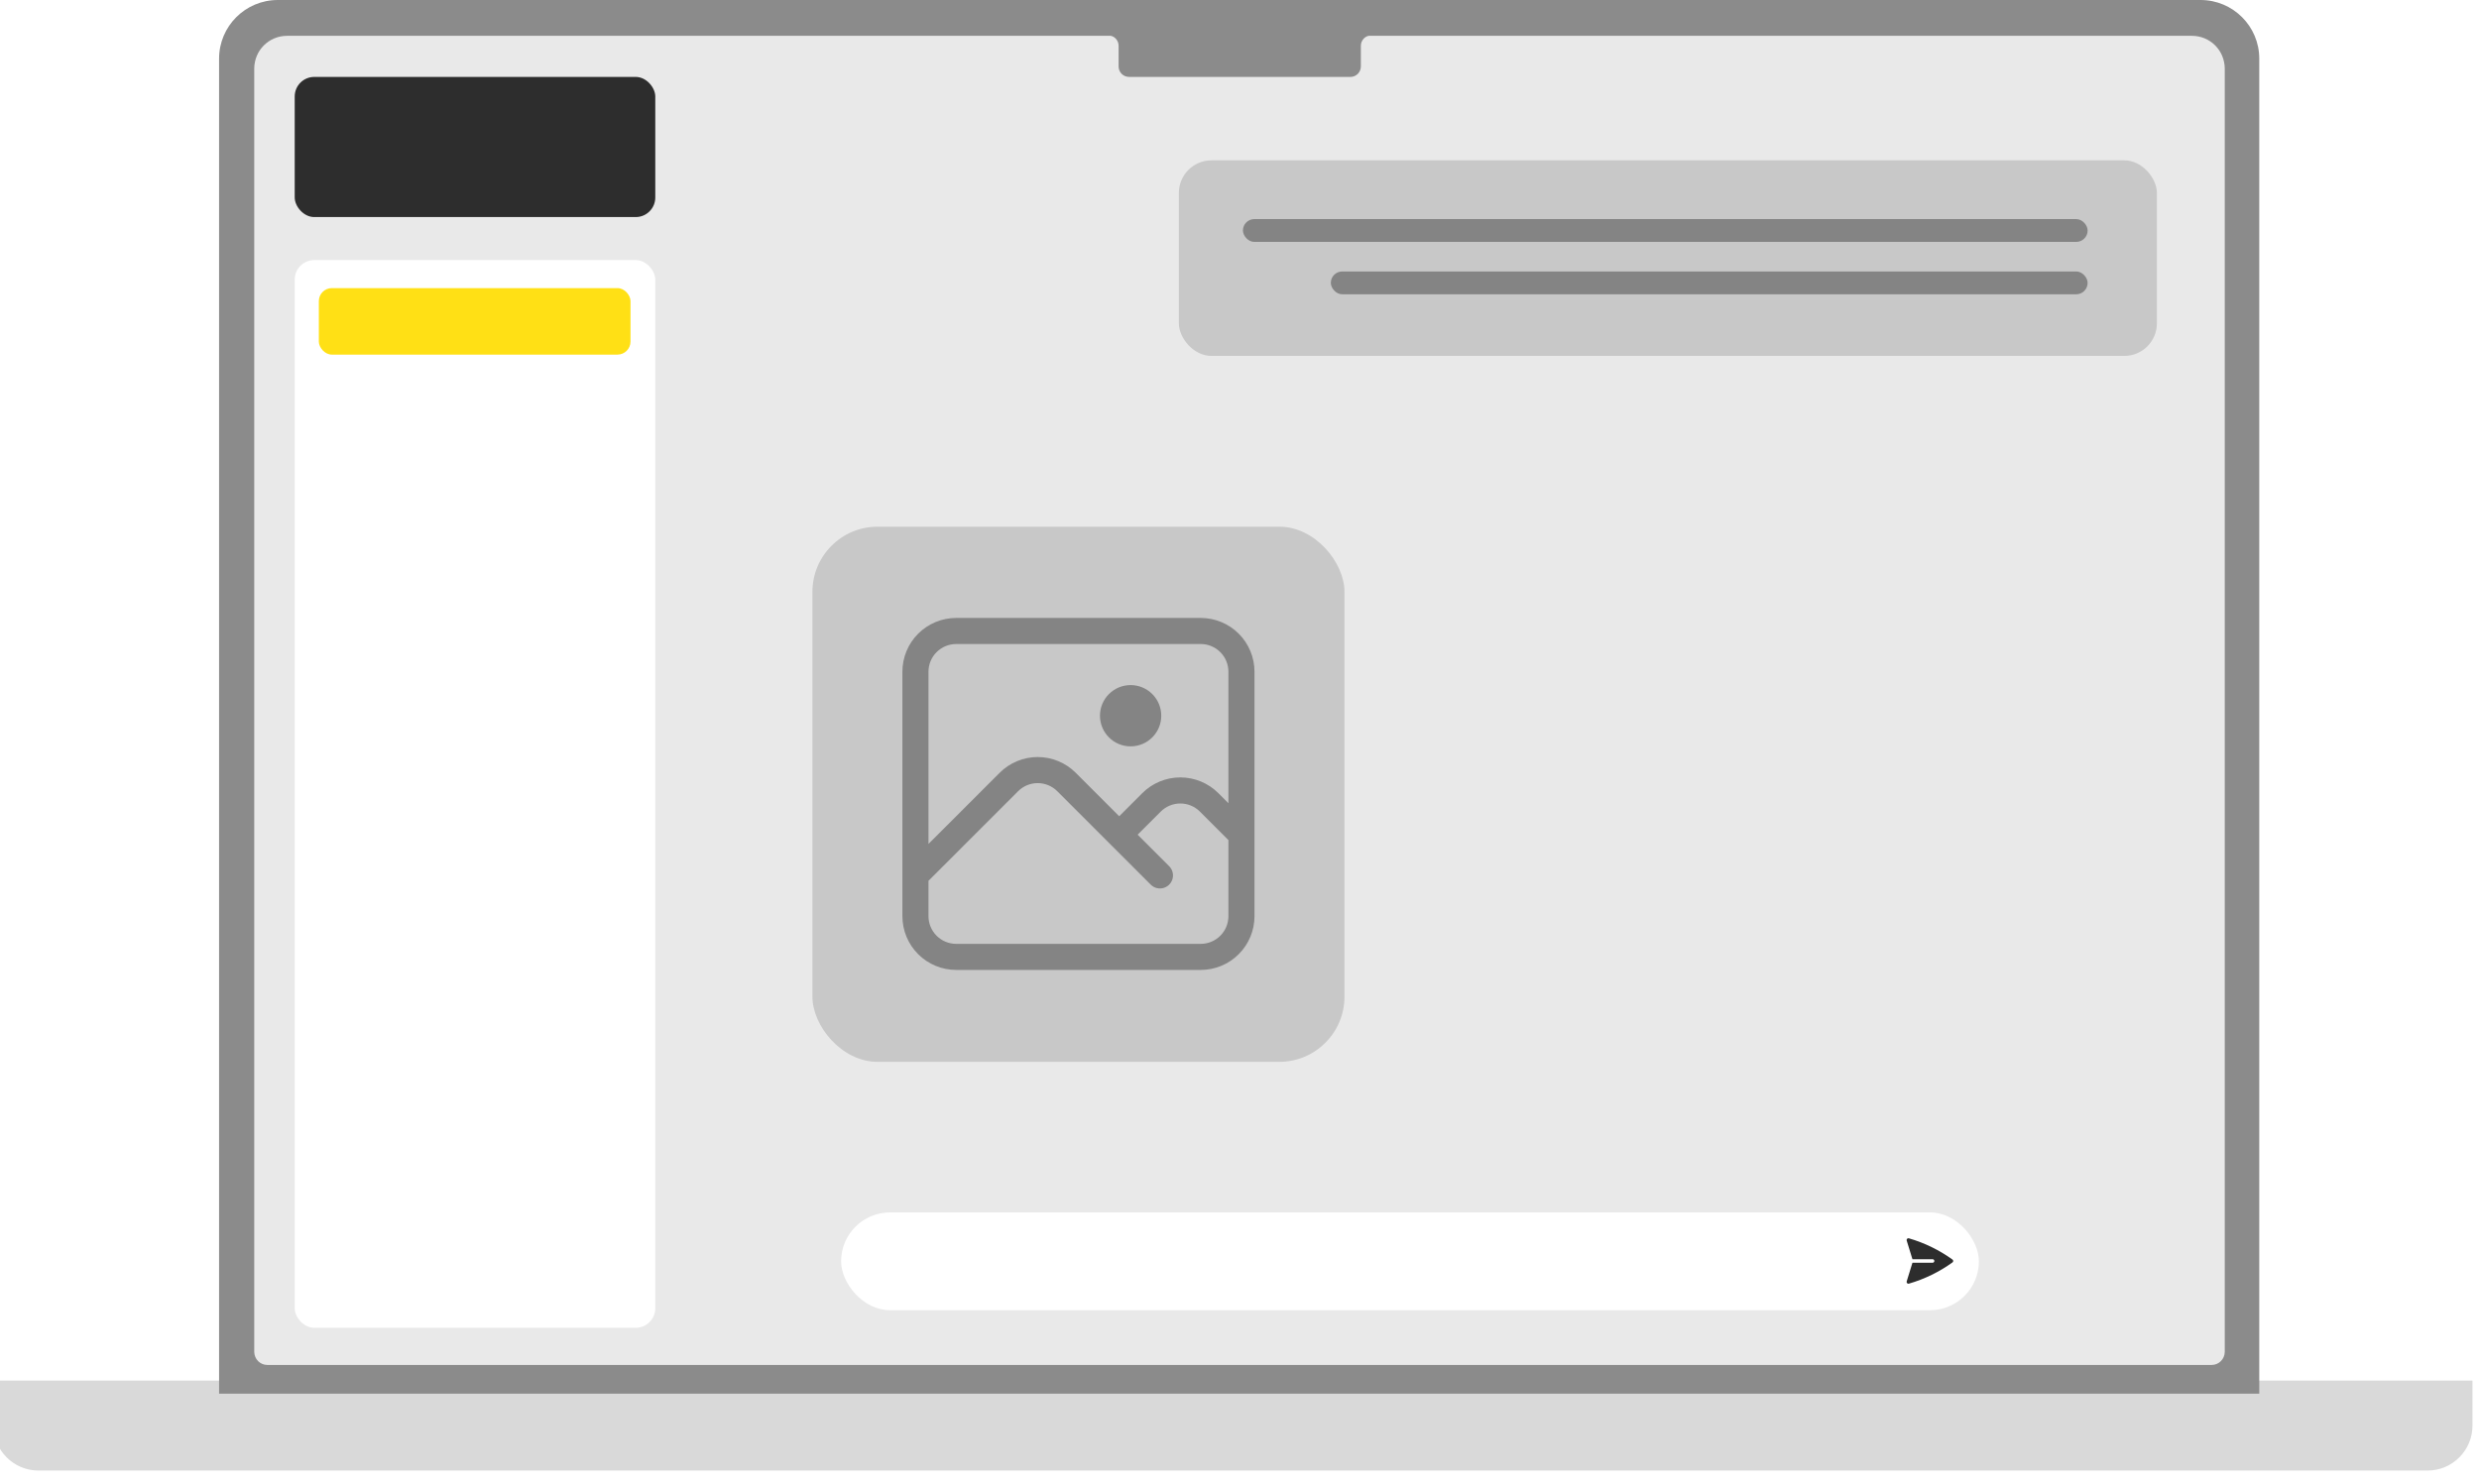 <svg width="3802" height="2276" viewBox="0 0 3802 2276" fill="none" xmlns="http://www.w3.org/2000/svg">
<path d="M390 91C390 71.118 406.118 55 426 55H3375C3395.43 55 3412 71.566 3412 92V2094H390V91Z" fill="#E9E9E9"/>
<rect x="1290" y="1860" width="1745" height="150" rx="75" fill="white"/>
<path d="M2927.61 1899.72C2926.65 1899.44 2925.61 1899.71 2924.91 1900.42C2924.21 1901.13 2923.96 1902.17 2924.25 1903.13L2933.07 1931.78H2963.94C2965.44 1931.78 2966.66 1933 2966.66 1934.5C2966.66 1936 2965.44 1937.22 2963.94 1937.22H2933.07L2924.25 1965.87C2923.96 1966.83 2924.21 1967.87 2924.91 1968.58C2925.61 1969.29 2926.65 1969.56 2927.61 1969.28C2951.89 1962.23 2974.44 1951.11 2994.47 1936.71C2995.18 1936.2 2995.6 1935.37 2995.6 1934.5C2995.6 1933.62 2995.18 1932.8 2994.47 1932.29C2974.44 1917.89 2951.89 1906.77 2927.61 1899.72Z" fill="#2D2D2D"/>
<rect x="452" y="118" width="553" height="215" rx="30" fill="#2D2D2D"/>
<rect x="452" y="399" width="553" height="1638" rx="30" fill="white"/>
<rect x="489" y="442" width="478" height="102" rx="20" fill="#FFE015"/>
<rect x="1808" y="246" width="1500" height="300" rx="50" fill="#C8C8C8"/>
<rect x="1906.25" y="336.106" width="1295.51" height="35" rx="17.5" fill="#848484"/>
<rect x="2041.05" y="416.468" width="1160.7" height="35" rx="17.5" fill="#848484"/>
<rect x="1246" y="808" width="816" height="821" rx="100" fill="#C8C8C8"/>
<path d="M1404 1343L1547.31 1199.69C1559.03 1187.97 1574.93 1181.39 1591.5 1181.39C1608.07 1181.39 1623.97 1187.97 1635.69 1199.69L1779 1343M1716.5 1280.5L1766.06 1230.94C1777.78 1219.22 1793.68 1212.64 1810.25 1212.64C1826.82 1212.64 1842.72 1219.22 1854.44 1230.94L1904 1280.5M1466.5 1468H1841.5C1858.08 1468 1873.97 1461.42 1885.69 1449.69C1897.42 1437.97 1904 1422.08 1904 1405.5V1030.5C1904 1013.92 1897.42 998.027 1885.69 986.306C1873.97 974.585 1858.08 968 1841.5 968H1466.5C1449.92 968 1434.03 974.585 1422.31 986.306C1410.58 998.027 1404 1013.92 1404 1030.5V1405.5C1404 1422.08 1410.58 1437.97 1422.31 1449.69C1434.03 1461.42 1449.92 1468 1466.5 1468Z" stroke="#848484" stroke-width="40" stroke-linecap="round" stroke-linejoin="round"/>
<circle cx="1734" cy="1098" r="47" fill="#848484"/>
<g filter="url(#filter0_i_4_2)">
<path d="M0 2138H3802V2207C3802 2245.11 3771.11 2276 3733 2276H69C30.892 2276 0 2245.11 0 2207V2138Z" fill="#D9D9D9"/>
</g>
<path d="M1699.59 54.249H1690.62C1683.1 54.249 1677 48.149 1677 40.624C1677 33.1 1683.1 27 1690.62 27H2149.38C2156.9 27 2163 33.1 2163 40.624C2163 48.149 2156.9 54.249 2149.38 54.249H2103.12C2094.29 54.249 2087.12 61.412 2087.12 70.249V102C2087.12 110.837 2079.96 118 2071.12 118H1731.59C1722.76 118 1715.59 110.837 1715.59 102V70.249C1715.59 61.412 1708.43 54.249 1699.59 54.249Z" fill="#8B8B8B"/>
<path fill-rule="evenodd" clip-rule="evenodd" d="M426 0C376.294 0 336 40.294 336 90V2138H3465V90C3465 40.294 3424.71 0 3375 0H426ZM440 55C412.386 55 390 77.386 390 105V2074C390 2085.05 398.954 2094 410 2094H3392C3403.05 2094 3412 2085.05 3412 2074V105C3412 77.386 3389.61 55 3362 55H440Z" fill="#8B8B8B"/>
<defs>
<filter id="filter0_i_4_2" x="-10" y="2118" width="3812" height="158" filterUnits="userSpaceOnUse" color-interpolation-filters="sRGB">
<feFlood flood-opacity="0" result="BackgroundImageFix"/>
<feBlend mode="normal" in="SourceGraphic" in2="BackgroundImageFix" result="shape"/>
<feColorMatrix in="SourceAlpha" type="matrix" values="0 0 0 0 0 0 0 0 0 0 0 0 0 0 0 0 0 0 127 0" result="hardAlpha"/>
<feOffset dx="-10" dy="-20"/>
<feGaussianBlur stdDeviation="10.6"/>
<feComposite in2="hardAlpha" operator="arithmetic" k2="-1" k3="1"/>
<feColorMatrix type="matrix" values="0 0 0 0 0 0 0 0 0 0 0 0 0 0 0 0 0 0 0.25 0"/>
<feBlend mode="normal" in2="shape" result="effect1_innerShadow_4_2"/>
</filter>
</defs>
</svg>
